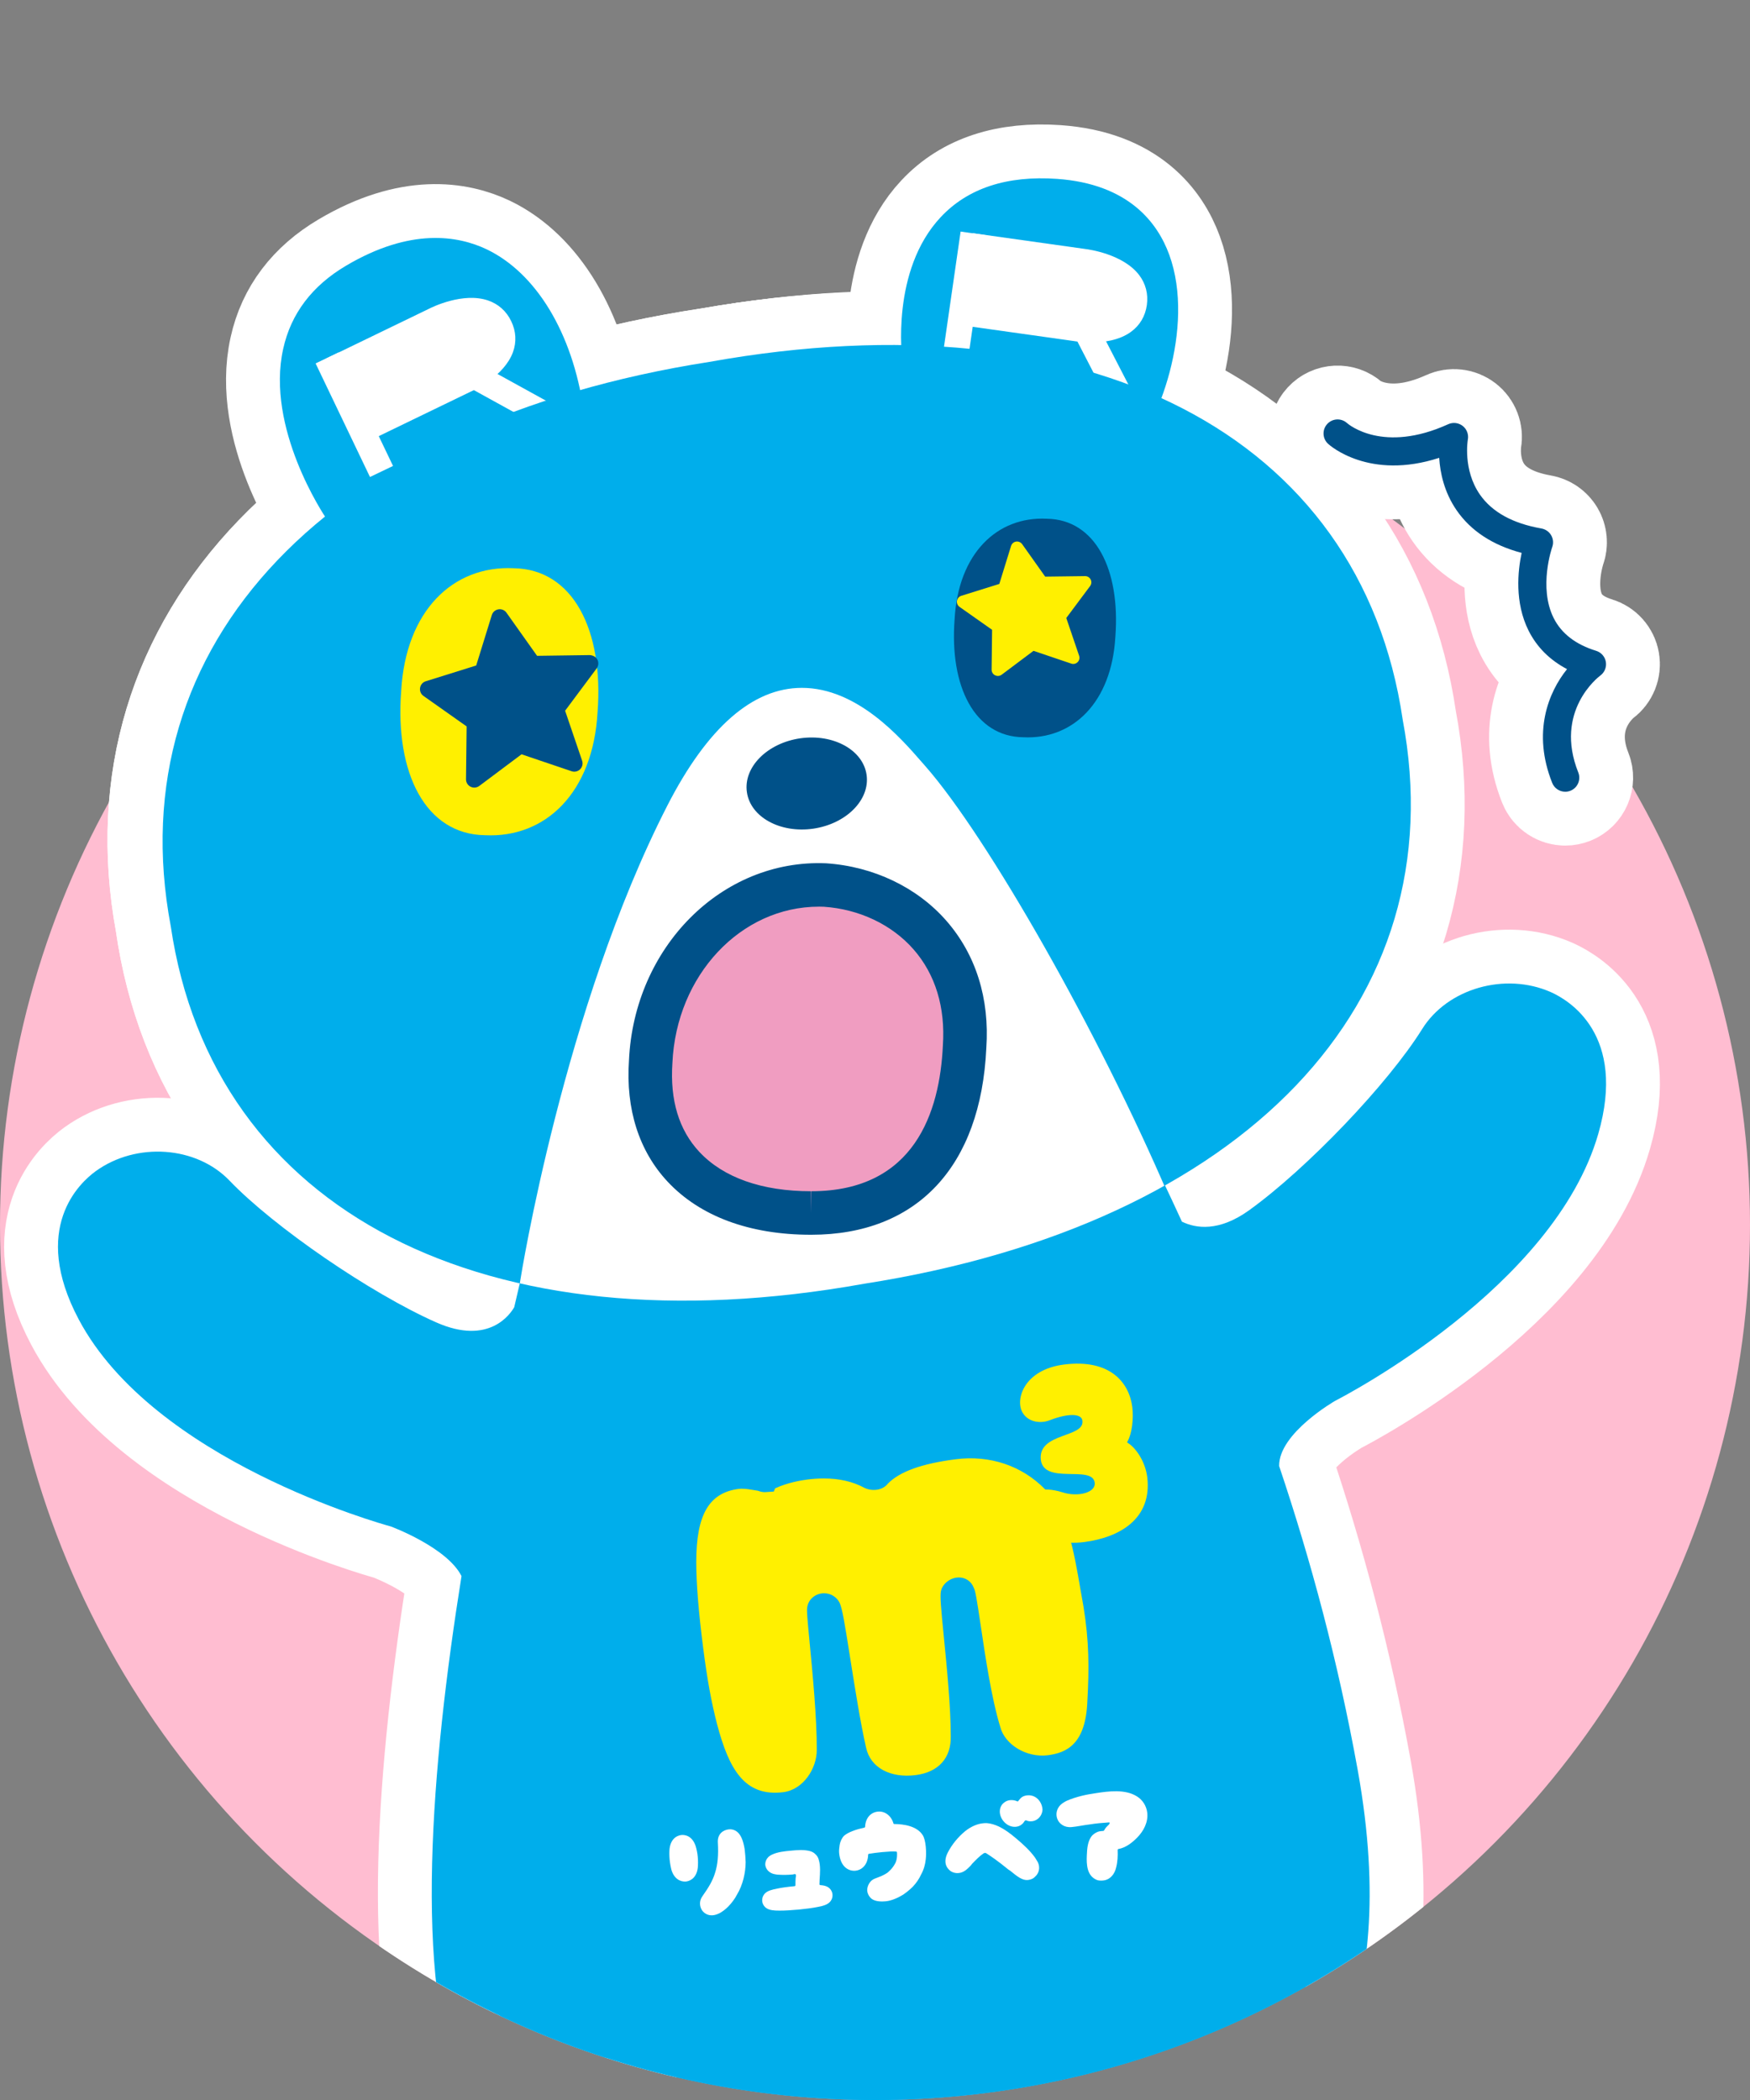 <?xml version="1.0" encoding="UTF-8"?><svg id="_レイヤー_2" xmlns="http://www.w3.org/2000/svg" width="130" height="156" xmlns:xlink="http://www.w3.org/1999/xlink" viewBox="0 0 130 156"><rect x="0" y="0" width="130" height="156" fill="#808080" stroke="none"/><defs><style>.cls-1,.cls-2{fill:none;}.cls-3{fill:#fff000;}.cls-4{fill:#005189;}.cls-5{clip-path:url(#clippath-4);}.cls-6{clip-path:url(#clippath-2);}.cls-7{clip-path:url(#clippath-6);}.cls-8{clip-path:url(#clippath-5);}.cls-9{fill:#fff;}.cls-2{stroke:#fff;stroke-linecap:round;stroke-linejoin:round;stroke-width:8px;}.cls-10{fill:#ffbdd1;}.cls-11{fill:#00aeeb;}.cls-12{fill:#f09dc1;}.cls-13{clip-path:url(#clippath);}</style><clipPath id="clippath"><circle class="cls-10" cx="65" cy="91" r="65"/></clipPath><clipPath id="clippath-2"><path class="cls-1" d="M104.197,53.444c3.97,21.028-11.756,37.508-40.007,41.921-28.138,5.051-48.385-5.391-51.505-26.558-3.965-21.026,11.764-37.505,40.01-41.923,28.141-5.053,48.385,5.389,51.503,26.561Z"/></clipPath><clipPath id="clippath-4"><path class="cls-1" d="M130,91c0,35.899-29.101,65-65,65S0,126.899,0,91,4.239,0,61.124,0s68.876,55.101,68.876,91Z"/></clipPath><clipPath id="clippath-5"><path class="cls-1" d="M104.197,53.444c3.97,21.028-11.756,37.508-40.007,41.921-28.138,5.051-48.385-5.391-51.505-26.558-3.965-21.026,11.764-37.505,40.01-41.923,28.141-5.053,48.385,5.389,51.503,26.561Z"/></clipPath><clipPath id="clippath-6"><path class="cls-1" d="M104.197,53.444c3.97,21.028-11.756,37.508-40.007,41.921-28.138,5.051-48.385-5.391-51.505-26.558-3.965-21.026,11.764-37.505,40.01-41.923,28.141-5.053,48.385,5.389,51.503,26.561Z"/></clipPath></defs><g id="design"><circle class="cls-10" cx="65" cy="91" r="65"/><g class="cls-13"><path class="cls-11" d="M86.857,18.92c-.861-2.359-3.004-5.253-8.329-5.632-3.724-.261-6.634.694-8.644,2.84-3.714,3.957-2.881,10.473-2.841,10.752l1.048-.146,14.981,6.403.735.755c2.157-2.09,5.03-9.548,3.05-14.973Z"/><path class="cls-11" d="M36.153,18.521c-2.118-1.009-5.65-1.624-10.45,1.219-2.515,1.486-4.088,3.56-4.664,6.165-1.317,5.894,3.025,12.353,3.207,12.627l1.063-.722,16.779-7.187,1.265-.182c-.827-5.699-3.517-10.155-7.2-11.92Z"/><path class="cls-9" d="M24.676,27.472l7.602-3.678s3.701-1.885,4.841.476c1.129,2.331-2.541,3.957-2.541,3.957l-7.853,3.798"/><path class="cls-9" d="M27.14,32.882l-.827-1.711,7.85-3.798c.479-.215,1.839-.989,2.159-1.865.1-.279.084-.533-.056-.825-.143-.292-.336-.466-.625-.564-.937-.32-2.469.284-2.933.52l-7.617,3.688-.827-1.708,7.602-3.681c.238-.123,2.528-1.247,4.382-.62.768.261,1.368.791,1.726,1.539.364.748.407,1.547.131,2.305-.656,1.788-2.889,2.82-3.143,2.933l-7.822,3.786Z"/><rect class="cls-9" x="36.761" y="26.217" width="1.898" height="6.124" transform="translate(-6.134 48.175) rotate(-61.141)"/><rect class="cls-9" x="25.371" y="26.128" width="1.899" height="9.354" transform="translate(-10.721 14.385) rotate(-25.582)"/><path class="cls-9" d="M72.129,18.259l8.365,1.176s4.126.497,3.76,3.092c-.364,2.566-4.321,1.872-4.321,1.872l-8.637-1.217"/><path class="cls-9" d="M81.066,25.436c-.669,0-1.181-.082-1.299-.102l-8.603-1.211.266-1.88,8.634,1.217c.517.084,2.082.2,2.838-.348.238-.177.366-.397.412-.717.044-.318-.018-.569-.205-.812-.597-.779-2.213-1.137-2.73-1.204l-8.383-1.178.264-1.88,8.365,1.176c.266.033,2.797.377,3.99,1.926.494.645.694,1.419.579,2.239-.115.825-.525,1.514-1.178,1.988-.884.643-2.057.789-2.951.789Z"/><rect class="cls-9" x="81.005" y="23.955" width="1.899" height="6.125" transform="translate(-3.262 40.604) rotate(-27.305)"/><rect class="cls-9" x="66.956" y="21.016" width="9.353" height="1.899" transform="translate(39.655 89.724) rotate(-81.784)"/><path class="cls-11" d="M115.213,73.704c-3.396-1.506-7.694-.282-9.572,2.748-2.525,4.049-8.529,10.34-12.852,13.455-2.239,1.611-3.95,1.35-4.989.845-1.862-4.067-3.78-7.927-5.699-11.582l-42.044,10.235c-.113.464-.863,3.353-1.857,7.699-.269.476-1.847,2.881-5.799,1.129-4.872-2.157-12.041-7.079-15.347-10.524-2.461-2.579-6.918-2.889-9.933-.715-1.211.873-4.869,4.244-1.27,11.024,5.566,10.481,22.47,15.181,23.185,15.378.015.005,4.165,1.542,5.248,3.686-2.259,14.126-3.56,30.008-.013,38.199.228.612,2.997,7.656,9.482,9.684.182.131,1.547,1.204,3.581,6.631l.136.364c2.479,6.624,3.724,9.953,10.681,9.71,1.603-.051,2.966-.699,4.052-1.916,3.425-3.839,2.787-12.31,2.759-12.668-.013-.182-.118-3.358,4.743-5.094.131-.046,3.873-1.637,6.744,1.101,2.492,2.38,7.505,7.351,7.505,7.351.423.397,9.735,9.011,15.985,2.39.09-.064.195-.182.351-.289,1.268-.868,3.038-5.842-4.441-14.973.914-.699,8.432-7.131,5.007-26.097-1.457-8.053-3.478-15.562-5.835-22.57-.036-2.436,4.154-4.841,4.175-4.851.661-.341,16.239-8.416,19.53-19.814,2.126-7.371-2.151-9.925-3.511-10.535Z"/><path class="cls-11" d="M104.197,53.444c3.97,21.028-11.756,37.508-40.007,41.921-28.138,5.051-48.385-5.391-51.505-26.558-3.965-21.026,11.764-37.505,40.01-41.923,28.141-5.053,48.385,5.389,51.503,26.561Z"/><g class="cls-6"><path class="cls-9" d="M86.767,88.72c-5.12-11.948-13.383-26.52-18.039-31.819l-.254-.289c-1.557-1.79-4.792-5.514-8.906-5.514-3.657,0-7.02,2.94-9.992,8.742-7.712,15.058-10.896,35.077-10.926,35.279l-.126.799,17.939,3.571,24.04-5.315,6.526-4.838-.264-.615Z"/></g><path class="cls-4" d="M64.374,57.552c.271,1.854-1.501,3.647-3.957,4.006-2.459.356-4.669-.858-4.933-2.71-.271-1.852,1.504-3.645,3.957-4.001,2.456-.353,4.664.856,4.933,2.705Z"/><path class="cls-11" d="M38.072,149.643c-4.672.161-8.332,4.093-8.168,8.76.156,4.669,4.085,8.334,8.757,8.171,4.669-.161,8.329-4.09,8.173-8.76-.164-4.667-4.093-8.334-8.762-8.171Z"/><path class="cls-4" d="M82.856,47.289c-.274,4.907-3.171,7.661-6.841,7.479-3.627-.049-5.479-3.78-5.102-8.755.269-4.913,3.166-7.658,6.841-7.479,3.624.051,5.476,3.78,5.102,8.755Z"/><path class="cls-3" d="M44.39,52.906c-.335,5.993-3.875,9.359-8.357,9.139-4.429-.061-6.693-4.615-6.232-10.693.33-6.001,3.868-9.359,8.358-9.141,4.426.067,6.69,4.621,6.232,10.696Z"/><path class="cls-4" d="M44.378,49c-.108-.207-.32-.315-.558-.336l-3.924.054-2.272-3.202c-.133-.189-.366-.292-.597-.251-.233.036-.423.202-.492.425l-1.16,3.747-3.747,1.171c-.223.069-.387.261-.423.492-.038.231.061.464.251.597l3.207,2.264-.046,3.924c-.003.236.128.451.338.556.087.044.184.067.279.067.131,0,.259-.041.369-.123l3.14-2.351,3.719,1.258c.22.077.466.02.633-.146.167-.167.223-.412.149-.633l-1.265-3.716,2.346-3.148c.138-.189.159-.438.054-.648Z"/><path class="cls-3" d="M81.02,43.048c-.079-.156-.238-.251-.412-.251h-.008l-2.958.038-1.711-2.413c-.105-.143-.282-.218-.453-.189-.174.026-.318.151-.371.323l-.873,2.822-2.823.881c-.169.054-.292.197-.323.371-.028.177.049.351.192.453l2.418,1.703-.036,2.961c0,.177.097.338.256.417.067.033.136.051.21.051.097,0,.197-.031.279-.092l2.367-1.775,2.802.948c.166.061.353.015.476-.11.128-.123.166-.31.11-.476l-.953-2.802,1.77-2.372c.105-.141.123-.33.041-.489Z"/><path class="cls-9" d="M51.68,137.147c.064.215.128.497.154.794.028.292.023.581,0,.822-.115.868-.712.989-.876,1.007-.177.015-.789.008-1.068-.822-.064-.233-.115-.517-.146-.809-.026-.295-.026-.581-.005-.807.113-.884.715-1.002.894-1.017.161-.015.771-.013,1.048.832ZM55.314,137.339c.038.325.069.653.077.991-.003.428-.059.832-.159,1.229-.108.418-.266.832-.484,1.183-.166.33-.397.622-.638.876-.251.259-.479.4-.625.489-.205.102-.364.154-.517.169l-.026.002c-.315.028-.604-.113-.784-.359-.172-.256-.261-.679.038-1.081.43-.61.743-1.107.927-1.726.192-.594.256-1.304.202-2.241-.038-.656.425-.938.817-.976h.01c.256-.026.717.049.981.745.069.179.136.43.179.697Z"/><path class="cls-9" d="M61.841,140.733c.013.133.013.594-.605.804-.115.046-.284.087-.494.123-.382.079-.891.143-1.419.195-.548.049-1.06.082-1.439.077-.205.002-.377-.008-.517-.031-.645-.09-.733-.538-.745-.674-.013-.136-.013-.602.604-.804.136-.046.302-.087.505-.126.346-.074.815-.136,1.291-.179.044-.005.074-.041.069-.082.002-.161-.003-.33.013-.51.01-.079.061-.243-.01-.297-.061-.031-.138.013-.197.018-.374.036-.727.036-1.004.02-.161-.002-.305-.031-.41-.054-.53-.146-.622-.553-.633-.674-.01-.118.003-.541.497-.766.418-.2.932-.251,1.383-.292.461-.044.971-.092,1.429.026.169.044.312.123.428.249.105.09.197.236.238.41.138.461.092.976.061,1.462-.008.103-.005.22-.013.33-.013.044.023.067.067.079.061.01.105.008.159.018.643.082.73.54.743.676Z"/><path class="cls-9" d="M66.518,138.392c.143-.312.126-.676.115-.776.005-.033-.023-.074-.066-.069-.192-.026-.551-.005-1.03.038-.392.036-.763.09-.976.126-.036.003-.077.031-.069.067-.028.807-.53,1.153-.94,1.189-.494.049-1.117-.264-1.217-1.317-.018-.192.015-.407.038-.587.038-.243.151-.507.33-.694.166-.141.397-.259.607-.338.289-.12.589-.192.886-.261.041-.005.074-.041.069-.067.028-.63.399-1.073.953-1.127.528-.049.986.315,1.15.868,0,.026.031.056.064.054.725.008,1.683.154,2.111.825.248.387.284,1.299.228,1.793-.041.397-.149.779-.348,1.137-.149.33-.364.638-.612.899-.21.213-.458.415-.72.594-.633.392-1.122.482-1.304.494-.271.028-.768.031-1.048-.195-.179-.154-.295-.364-.318-.599-.013-.33.189-.756.571-.894.333-.126.656-.241.945-.446.079-.074.364-.289.579-.715Z"/><path class="cls-9" d="M77.078,138.3c.243.476.067.891-.187,1.112-.133.146-.325.225-.538.246-.418.038-.779-.259-1.322-.699l-.118-.074c-.717-.592-1.358-1.04-1.675-1.229-.033-.015-.113-.008-.154.01-.32.213-.589.499-.863.779l-.108.138c-.236.243-.502.52-.894.558-.195.02-.397-.018-.569-.123-.177-.12-.689-.535-.238-1.411.307-.589.753-1.14,1.288-1.58.423-.336.894-.543,1.329-.584.102-.01.195-.018.282-.01.277.018.579.108.894.253.415.2.82.492,1.296.896.479.405,1.007.878,1.393,1.419.069.105.128.202.182.3ZM77.247,133.827c.123.184.187.4.197.61-.023.3-.164.551-.389.707-.131.092-.261.136-.4.149-.154.015-.302-.003-.43-.069-.051-.003-.074.008-.105.044-.051.09-.128.192-.218.259-.126.105-.269.159-.438.177-.341.033-.691-.128-.937-.438-.361-.456-.341-1.06.069-1.365.128-.102.279-.159.441-.177.179-.015.353.01.525.087.028.023.074.01.082-.023.082-.113.169-.213.282-.297.113-.072.266-.113.392-.123.369-.036.717.133.93.461Z"/><path class="cls-9" d="M81.483,139.654c-.74-.297-.779-1.14-.748-1.821.02-.494.056-1.109.415-1.498.143-.141.379-.282.576-.3.074-.015.136-.013.213-.02.033-.005.059-.015.074-.033.102-.205.253-.336.323-.402.049-.041.179-.213.033-.2-.489.031-.958.074-1.432.151-.448.051-.879.154-1.332.195-.589.054-.876-.292-.968-.425-.151-.23-.195-.522-.118-.784.09-.325.341-.569.761-.761.661-.282,1.404-.448,2.118-.548.96-.151,2.19-.31,3.056.236.423.256.709.712.768,1.199.087.715-.266,1.375-.75,1.87-.369.374-.85.75-1.393.843-.023.002-.056.041-.054.066.018.441,0,.891-.115,1.317-.108.487-.453.909-.966.955-.154.015-.315.015-.461-.038Z"/><path class="cls-3" d="M81.634,126.382c-.11,2.963-1.245,4.541-3.701,4.856-1.888.246-4.001-.914-4.454-2.71-1.073-3.486-1.655-9.728-1.949-10.281-.136-.361-.653-.21-.791.103-.128.735.753,6.854.745,10.604.051,2.144-1.291,3.496-3.353,3.762-2.195.282-4.188-.64-4.631-2.689-.82-3.604-1.588-9.907-1.898-10.581-.179-.356-.75-.284-.789.1-.069.515.743,6.813.72,10.44.01,1.811-1.301,3.747-3.23,3.998-3.819.492-5.087-2.758-5.86-5.65-.443-1.711-.75-3.399-1.06-5.801-.31-2.402-.517-4.695-.52-6.465-.003-2.441.359-5.858,3.911-6.316.617-.079,1.26.09,1.76.151.143.066.328.126.364.038,1.124-.607,2.436-.82,2.966-.886,1.575-.205,3.289-.09,4.726.697.284.128.592.09.702-.092,1.178-1.25,3.335-1.821,5.571-2.111,2.94-.379,5.571.63,7.366,2.464,2.098,2.087,2.492,5.83,3.107,9.203.435,2.682.433,4.746.3,7.167Z"/><path class="cls-11" d="M57.556,134.893c-4.247,0-5.435-4.441-5.942-6.337-.453-1.747-.766-3.46-1.083-5.914-.346-2.695-.523-4.905-.528-6.572,0-1.626-.008-6.57,4.662-7.172.571-.072,1.135.018,1.601.095.131.02.256.044.374.056l.09.013c1.14-.558,2.369-.779,3.027-.861,1.911-.249,3.67-.008,5.074.704,1.176-1.135,3.066-1.839,5.922-2.208,3.132-.41,6.024.604,8.091,2.715,2.023,2.013,2.579,5.251,3.115,8.383l.223,1.265c.448,2.756.451,4.861.312,7.366-.128,3.437-1.583,5.294-4.449,5.663-2.405.32-4.861-1.24-5.397-3.35-.118-.384-.231-.797-.336-1.232.021.507.033.994.033,1.447.059,2.502-1.514,4.277-4.103,4.61-2.782.361-5.076-1.037-5.581-3.358-.095-.42-.19-.878-.284-1.357.013.4.018.781.015,1.14.013,2.075-1.504,4.523-3.978,4.843-.3.038-.587.059-.858.059ZM55.115,110.589c-.077,0-.154.005-.23.013-2.221.287-3.168,1.921-3.163,5.466.002,1.596.177,3.732.515,6.355.305,2.38.607,4.029,1.04,5.696.878,3.286,2.023,5.379,4.918,5.013,1.493-.192,2.49-1.78,2.479-3.14.015-2.29-.31-5.699-.528-7.955-.179-1.88-.218-2.346-.184-2.602.061-.604.602-1.078,1.255-1.078.494,0,.935.271,1.153.704.195.42.361,1.406.789,4.121.338,2.133.755,4.79,1.181,6.654.32,1.473,1.793,2.267,3.683,2.029,1.693-.218,2.643-1.27,2.605-2.889.002-2.146-.292-5.133-.507-7.312-.228-2.292-.295-3.068-.225-3.46l.059-.197c.215-.487.738-.825,1.27-.825.507,0,.935.295,1.112.768.118.207.207.73.52,2.828.338,2.282.802,5.409,1.447,7.502.336,1.327,1.957,2.303,3.522,2.111,1.393-.179,2.833-.799,2.951-4.039.136-2.405.133-4.408-.287-6.995-.074-.407-.149-.835-.223-1.265-.492-2.869-.999-5.832-2.641-7.466-1.701-1.734-4.08-2.556-6.652-2.221-2.502.323-4.144.914-5.017,1.808-.356.466-1.096.607-1.721.323-.881-.479-1.885-.707-3.038-.707-.412,0-.822.028-1.222.079-.433.056-1.468.223-2.397.656l-.097.238-.669.044c-.156,0-.323-.033-.505-.103-.102-.015-.213-.033-.325-.054-.269-.044-.566-.097-.866-.097Z"/><path class="cls-3" d="M76.202,111.577c.302-.815,1.155-1.194,2.718-.722,1.106.371,2.497.049,2.4-.715-.172-1.34-3.757.184-4.001-1.693-.231-2.057,3.324-1.614,3.084-2.943-.102-.517-1.091-.512-2.405-.008-.62.256-1.58.202-2.031-.551-.586-.984.115-3.196,3.053-3.576,3.445-.443,4.856,1.334,5.092,3.143.11.871-.023,2-.359,2.574-.031.038-.023.09.051.118.479.289,1.258,1.25,1.422,2.538.364,3.097-2.069,4.472-4.68,4.81-3.043.392-4.877-1.493-4.344-2.976Z"/><path class="cls-12" d="M61.3,65.746c5.732.379,10.852,4.749,10.355,12-.335,7.287-3.901,12.358-11.382,12.363-7.441.01-12.432-3.973-11.938-11.229.33-7.295,5.95-13.416,12.965-13.134Z"/><path class="cls-4" d="M60.245,91.725c-4.559,0-8.242-1.365-10.655-3.949-2.123-2.272-3.115-5.386-2.866-9.006.379-8.391,6.88-14.968,14.64-14.64,3.524.233,6.767,1.788,8.939,4.272,2.192,2.51,3.217,5.778,2.966,9.454-.405,8.795-5.143,13.864-12.996,13.869h-.028ZM60.834,67.352c-5.809,0-10.588,5.097-10.883,11.603-.189,2.776.484,4.989,2,6.613,1.788,1.913,4.654,2.925,8.294,2.925v1.616l.026-1.616c7.663-.005,9.543-5.888,9.771-10.822.195-2.835-.558-5.292-2.175-7.141-1.609-1.842-4.042-2.997-6.675-3.171-.092-.005-.225-.008-.359-.008Z"/><path class="cls-4" d="M116.276,58.815c-.415,0-.808-.249-.97-.657-1.493-3.744-.289-6.723,1.103-8.451-1.29-.68-2.249-1.641-2.864-2.873-1.037-2.083-.796-4.41-.509-5.762-2.146-.569-3.765-1.627-4.824-3.156-.936-1.353-1.233-2.81-1.3-3.905-5.199,1.686-8.122-.919-8.254-1.041-.425-.39-.452-1.051-.063-1.474.389-.423,1.043-.452,1.468-.069.124.109,2.695,2.28,7.519.086.356-.161.77-.111,1.078.13.306.241.452.632.379,1.015-.004.019-.387,2.243.903,4.091.905,1.296,2.441,2.14,4.563,2.51.304.054.569.237.724.505.155.266.184.588.078.879-.01.027-1.039,2.978.109,5.272.576,1.147,1.637,1.966,3.153,2.431.379.117.658.436.723.825.065.391-.096.783-.415,1.016-.138.102-3.449,2.642-1.633,7.199.212.534-.048,1.143-.582,1.355-.128.05-.258.075-.387.075Z"/></g><g class="cls-5"><path class="cls-2" d="M86.857,18.92c-.861-2.359-3.004-5.253-8.329-5.632-3.724-.261-6.634.694-8.644,2.84-3.714,3.957-2.881,10.473-2.841,10.752l1.048-.146,14.981,6.403.735.755c2.157-2.09,5.03-9.548,3.05-14.973Z"/><path class="cls-2" d="M36.153,18.521c-2.118-1.009-5.65-1.624-10.45,1.219-2.515,1.486-4.088,3.56-4.664,6.165-1.317,5.894,3.025,12.353,3.207,12.627l1.063-.722,16.779-7.187,1.265-.182c-.827-5.699-3.517-10.155-7.2-11.92Z"/><path class="cls-2" d="M24.676,27.472l7.602-3.678s3.701-1.885,4.841.476c1.129,2.331-2.541,3.957-2.541,3.957l-7.853,3.798"/><path class="cls-2" d="M27.14,32.882l-.827-1.711,7.85-3.798c.479-.215,1.839-.989,2.159-1.865.1-.279.084-.533-.056-.825-.143-.292-.336-.466-.625-.564-.937-.32-2.469.284-2.933.52l-7.617,3.688-.827-1.708,7.602-3.681c.238-.123,2.528-1.247,4.382-.62.768.261,1.368.791,1.726,1.539.364.748.407,1.547.131,2.305-.656,1.788-2.889,2.82-3.143,2.933l-7.822,3.786Z"/><rect class="cls-2" x="36.761" y="26.217" width="1.898" height="6.124" transform="translate(-6.134 48.175) rotate(-61.141)"/><rect class="cls-2" x="25.371" y="26.128" width="1.899" height="9.354" transform="translate(-10.721 14.385) rotate(-25.582)"/><path class="cls-2" d="M72.129,18.259l8.365,1.176s4.126.497,3.76,3.092c-.364,2.566-4.321,1.872-4.321,1.872l-8.637-1.217"/><path class="cls-2" d="M81.066,25.436c-.669,0-1.181-.082-1.299-.102l-8.603-1.211.266-1.88,8.634,1.217c.517.084,2.082.2,2.838-.348.238-.177.366-.397.412-.717.044-.318-.018-.569-.205-.812-.597-.779-2.213-1.137-2.73-1.204l-8.383-1.178.264-1.88,8.365,1.176c.266.033,2.797.377,3.99,1.926.494.645.694,1.419.579,2.239-.115.825-.525,1.514-1.178,1.988-.884.643-2.057.789-2.951.789Z"/><rect class="cls-2" x="81.005" y="23.955" width="1.899" height="6.125" transform="translate(-3.262 40.604) rotate(-27.305)"/><rect class="cls-2" x="66.956" y="21.016" width="9.353" height="1.899" transform="translate(39.655 89.724) rotate(-81.784)"/><path class="cls-2" d="M104.04,53.644c3.86,21.018-11.928,37.405-40.161,41.677-28.133,4.913-48.309-5.612-51.318-26.773-3.862-21.018,11.925-37.405,40.159-41.683,28.133-4.907,48.303,5.622,51.321,26.778Z"/><path class="cls-2" d="M104.04,53.644c3.86,21.018-11.928,37.405-40.161,41.675-28.131,4.915-48.306-5.612-51.318-26.771-3.86-21.018,11.928-37.405,40.159-41.683,28.133-4.907,48.303,5.622,51.321,26.778Z"/><path class="cls-2" d="M115.213,73.704c-3.396-1.506-7.694-.282-9.572,2.748-2.525,4.049-8.529,10.34-12.852,13.455-2.239,1.611-3.95,1.35-4.989.845-1.862-4.067-3.78-7.927-5.699-11.582l-42.044,10.235c-.113.464-.863,3.353-1.857,7.699-.269.476-1.847,2.881-5.799,1.129-4.872-2.157-12.041-7.079-15.347-10.524-2.461-2.579-6.918-2.889-9.933-.715-1.211.873-4.869,4.244-1.27,11.024,5.566,10.481,22.47,15.181,23.185,15.378.015.005,4.165,1.542,5.248,3.686-2.259,14.126-3.56,30.008-.013,38.199.228.612,2.997,7.656,9.482,9.684.182.131,1.547,1.204,3.581,6.631l.136.364c2.479,6.624,3.724,9.953,10.681,9.71,1.603-.051,2.966-.699,4.052-1.916,3.425-3.839,2.787-12.31,2.759-12.668-.013-.182-.118-3.358,4.743-5.094.131-.046,3.873-1.637,6.744,1.101,2.492,2.38,7.505,7.351,7.505,7.351.423.397,9.735,9.011,15.985,2.39.09-.064.195-.182.351-.289,1.268-.868,3.038-5.842-4.441-14.973.914-.699,8.432-7.131,5.007-26.097-1.457-8.053-3.478-15.562-5.835-22.57-.036-2.436,4.154-4.841,4.175-4.851.661-.341,16.239-8.416,19.53-19.814,2.126-7.371-2.151-9.925-3.511-10.535Z"/><path class="cls-2" d="M104.197,53.444c3.97,21.028-11.756,37.508-40.007,41.921-28.138,5.051-48.385-5.391-51.505-26.558-3.965-21.026,11.764-37.505,40.01-41.923,28.141-5.053,48.385,5.389,51.503,26.561Z"/><g class="cls-8"><path class="cls-2" d="M86.767,88.72c-5.12-11.948-13.383-26.52-18.039-31.819l-.254-.289c-1.557-1.79-4.792-5.514-8.906-5.514-3.657,0-7.02,2.94-9.992,8.742-7.712,15.058-10.896,35.077-10.926,35.279l-.126.799,17.939,3.571,24.04-5.315,6.526-4.838-.264-.615Z"/></g><path class="cls-2" d="M64.374,57.552c.271,1.854-1.501,3.647-3.957,4.006-2.459.356-4.669-.858-4.933-2.71-.271-1.852,1.504-3.645,3.957-4.001,2.456-.353,4.664.856,4.933,2.705Z"/><path class="cls-2" d="M38.072,149.643c-4.672.161-8.332,4.093-8.168,8.76.156,4.669,4.085,8.334,8.757,8.171,4.669-.161,8.329-4.09,8.173-8.76-.164-4.667-4.093-8.334-8.762-8.171Z"/><path class="cls-2" d="M82.856,47.289c-.274,4.907-3.171,7.661-6.841,7.479-3.627-.049-5.479-3.78-5.102-8.755.269-4.913,3.166-7.658,6.841-7.479,3.624.051,5.476,3.78,5.102,8.755Z"/><path class="cls-2" d="M44.39,52.906c-.335,5.993-3.875,9.359-8.357,9.139-4.429-.061-6.693-4.615-6.232-10.693.33-6.001,3.868-9.359,8.358-9.141,4.426.067,6.69,4.621,6.232,10.696Z"/><path class="cls-2" d="M44.378,49c-.108-.207-.32-.315-.558-.336l-3.924.054-2.272-3.202c-.133-.189-.366-.292-.597-.251-.233.036-.423.202-.492.425l-1.16,3.747-3.747,1.171c-.223.069-.387.261-.423.492-.038.231.061.464.251.597l3.207,2.264-.046,3.924c-.003.236.128.451.338.556.087.044.184.067.279.067.131,0,.259-.041.369-.123l3.14-2.351,3.719,1.258c.22.077.466.02.633-.146.167-.167.223-.412.149-.633l-1.265-3.716,2.346-3.148c.138-.189.159-.438.054-.648Z"/><path class="cls-2" d="M81.02,43.048c-.079-.156-.238-.251-.412-.251h-.008l-2.958.038-1.711-2.413c-.105-.143-.282-.218-.453-.189-.174.026-.318.151-.371.323l-.873,2.822-2.823.881c-.169.054-.292.197-.323.371-.028.177.049.351.192.453l2.418,1.703-.036,2.961c0,.177.097.338.256.417.067.033.136.051.21.051.097,0,.197-.031.279-.092l2.367-1.775,2.802.948c.166.061.353.015.476-.11.128-.123.166-.31.11-.476l-.953-2.802,1.77-2.372c.105-.141.123-.33.041-.489Z"/><path class="cls-2" d="M51.68,137.147c.064.215.128.497.154.794.028.292.023.581,0,.822-.115.868-.712.989-.876,1.007-.177.015-.789.008-1.068-.822-.064-.233-.115-.517-.146-.809-.026-.295-.026-.581-.005-.807.113-.884.715-1.002.894-1.017.161-.015.771-.013,1.048.832ZM55.314,137.339c.038.325.069.653.077.991-.003.428-.059.832-.159,1.229-.108.418-.266.832-.484,1.183-.166.33-.397.622-.638.876-.251.259-.479.4-.625.489-.205.102-.364.154-.517.169l-.026.002c-.315.028-.604-.113-.784-.359-.172-.256-.261-.679.038-1.081.43-.61.743-1.107.927-1.726.192-.594.256-1.304.202-2.241-.038-.656.425-.938.817-.976h.01c.256-.026.717.049.981.745.069.179.136.43.179.697Z"/><path class="cls-2" d="M61.841,140.733c.013.133.013.594-.605.804-.115.046-.284.087-.494.123-.382.079-.891.143-1.419.195-.548.049-1.06.082-1.439.077-.205.002-.377-.008-.517-.031-.645-.09-.733-.538-.745-.674-.013-.136-.013-.602.604-.804.136-.046.302-.087.505-.126.346-.074.815-.136,1.291-.179.044-.005.074-.041.069-.082.002-.161-.003-.33.013-.51.01-.079.061-.243-.01-.297-.061-.031-.138.013-.197.018-.374.036-.727.036-1.004.02-.161-.002-.305-.031-.41-.054-.53-.146-.622-.553-.633-.674-.01-.118.003-.541.497-.766.418-.2.932-.251,1.383-.292.461-.044.971-.092,1.429.026.169.044.312.123.428.249.105.09.197.236.238.41.138.461.092.976.061,1.462-.008.103-.005.22-.013.33-.013.044.023.067.067.079.061.01.105.008.159.018.643.082.73.54.743.676Z"/><path class="cls-2" d="M66.518,138.392c.143-.312.126-.676.115-.776.005-.033-.023-.074-.066-.069-.192-.026-.551-.005-1.03.038-.392.036-.763.09-.976.126-.036.003-.077.031-.069.067-.028.807-.53,1.153-.94,1.189-.494.049-1.117-.264-1.217-1.317-.018-.192.015-.407.038-.587.038-.243.151-.507.33-.694.166-.141.397-.259.607-.338.289-.12.589-.192.886-.261.041-.005.074-.041.069-.067.028-.63.399-1.073.953-1.127.528-.049.986.315,1.15.868,0,.026.031.056.064.054.725.008,1.683.154,2.111.825.248.387.284,1.299.228,1.793-.041.397-.149.779-.348,1.137-.149.33-.364.638-.612.899-.21.213-.458.415-.72.594-.633.392-1.122.482-1.304.494-.271.028-.768.031-1.048-.195-.179-.154-.295-.364-.318-.599-.013-.33.189-.756.571-.894.333-.126.656-.241.945-.446.079-.074.364-.289.579-.715Z"/><path class="cls-2" d="M77.078,138.3c.243.476.067.891-.187,1.112-.133.146-.325.225-.538.246-.418.038-.779-.259-1.322-.699l-.118-.074c-.717-.592-1.358-1.04-1.675-1.229-.033-.015-.113-.008-.154.01-.32.213-.589.499-.863.779l-.108.138c-.236.243-.502.52-.894.558-.195.02-.397-.018-.569-.123-.177-.12-.689-.535-.238-1.411.307-.589.753-1.14,1.288-1.58.423-.336.894-.543,1.329-.584.102-.01.195-.018.282-.01.277.018.579.108.894.253.415.2.82.492,1.296.896.479.405,1.007.878,1.393,1.419.069.105.128.202.182.3ZM77.247,133.827c.123.184.187.4.197.61-.023.3-.164.551-.389.707-.131.092-.261.136-.4.149-.154.015-.302-.003-.43-.069-.051-.003-.074.008-.105.044-.051.09-.128.192-.218.259-.126.105-.269.159-.438.177-.341.033-.691-.128-.937-.438-.361-.456-.341-1.06.069-1.365.128-.102.279-.159.441-.177.179-.015.353.01.525.087.028.023.074.01.082-.023.082-.113.169-.213.282-.297.113-.072.266-.113.392-.123.369-.036.717.133.93.461Z"/><path class="cls-2" d="M81.483,139.654c-.74-.297-.779-1.14-.748-1.821.02-.494.056-1.109.415-1.498.143-.141.379-.282.576-.3.074-.015.136-.013.213-.02.033-.005.059-.015.074-.033.102-.205.253-.336.323-.402.049-.041.179-.213.033-.2-.489.031-.958.074-1.432.151-.448.051-.879.154-1.332.195-.589.054-.876-.292-.968-.425-.151-.23-.195-.522-.118-.784.09-.325.341-.569.761-.761.661-.282,1.404-.448,2.118-.548.96-.151,2.19-.31,3.056.236.423.256.709.712.768,1.199.087.715-.266,1.375-.75,1.87-.369.374-.85.75-1.393.843-.023.002-.056.041-.054.066.018.441,0,.891-.115,1.317-.108.487-.453.909-.966.955-.154.015-.315.015-.461-.038Z"/><path class="cls-2" d="M81.634,126.382c-.11,2.963-1.245,4.541-3.701,4.856-1.888.246-4.001-.914-4.454-2.71-1.073-3.486-1.655-9.728-1.949-10.281-.136-.361-.653-.21-.791.103-.128.735.753,6.854.745,10.604.051,2.144-1.291,3.496-3.353,3.762-2.195.282-4.188-.64-4.631-2.689-.82-3.604-1.588-9.907-1.898-10.581-.179-.356-.75-.284-.789.1-.069.515.743,6.813.72,10.44.01,1.811-1.301,3.747-3.23,3.998-3.819.492-5.087-2.758-5.86-5.65-.443-1.711-.75-3.399-1.06-5.801-.31-2.402-.517-4.695-.52-6.465-.003-2.441.359-5.858,3.911-6.316.617-.079,1.26.09,1.76.151.143.066.328.126.364.038,1.124-.607,2.436-.82,2.966-.886,1.575-.205,3.289-.09,4.726.697.284.128.592.09.702-.092,1.178-1.25,3.335-1.821,5.571-2.111,2.94-.379,5.571.63,7.366,2.464,2.098,2.087,2.492,5.83,3.107,9.203.435,2.682.433,4.746.3,7.167Z"/><path class="cls-2" d="M57.556,134.893c-4.247,0-5.435-4.441-5.942-6.337-.453-1.747-.766-3.46-1.083-5.914-.346-2.695-.523-4.905-.528-6.572,0-1.626-.008-6.57,4.662-7.172.571-.072,1.135.018,1.601.095.131.02.256.044.374.056l.09.013c1.14-.558,2.369-.779,3.027-.861,1.911-.249,3.67-.008,5.074.704,1.176-1.135,3.066-1.839,5.922-2.208,3.132-.41,6.024.604,8.091,2.715,2.023,2.013,2.579,5.251,3.115,8.383l.223,1.265c.448,2.756.451,4.861.312,7.366-.128,3.437-1.583,5.294-4.449,5.663-2.405.32-4.861-1.24-5.397-3.35-.118-.384-.231-.797-.336-1.232.021.507.033.994.033,1.447.059,2.502-1.514,4.277-4.103,4.61-2.782.361-5.076-1.037-5.581-3.358-.095-.42-.19-.878-.284-1.357.013.4.018.781.015,1.14.013,2.075-1.504,4.523-3.978,4.843-.3.038-.587.059-.858.059ZM55.115,110.589c-.077,0-.154.005-.23.013-2.221.287-3.168,1.921-3.163,5.466.002,1.596.177,3.732.515,6.355.305,2.38.607,4.029,1.04,5.696.878,3.286,2.023,5.379,4.918,5.013,1.493-.192,2.49-1.78,2.479-3.14.015-2.29-.31-5.699-.528-7.955-.179-1.88-.218-2.346-.184-2.602.061-.604.602-1.078,1.255-1.078.494,0,.935.271,1.153.704.195.42.361,1.406.789,4.121.338,2.133.755,4.79,1.181,6.654.32,1.473,1.793,2.267,3.683,2.029,1.693-.218,2.643-1.27,2.605-2.889.002-2.146-.292-5.133-.507-7.312-.228-2.292-.295-3.068-.225-3.46l.059-.197c.215-.487.738-.825,1.27-.825.507,0,.935.295,1.112.768.118.207.207.73.52,2.828.338,2.282.802,5.409,1.447,7.502.336,1.327,1.957,2.303,3.522,2.111,1.393-.179,2.833-.799,2.951-4.039.136-2.405.133-4.408-.287-6.995-.074-.407-.149-.835-.223-1.265-.492-2.869-.999-5.832-2.641-7.466-1.701-1.734-4.08-2.556-6.652-2.221-2.502.323-4.144.914-5.017,1.808-.356.466-1.096.607-1.721.323-.881-.479-1.885-.707-3.038-.707-.412,0-.822.028-1.222.079-.433.056-1.468.223-2.397.656l-.097.238-.669.044c-.156,0-.323-.033-.505-.103-.102-.015-.213-.033-.325-.054-.269-.044-.566-.097-.866-.097Z"/><path class="cls-2" d="M76.202,111.577c.302-.815,1.155-1.194,2.718-.722,1.106.371,2.497.049,2.4-.715-.172-1.34-3.757.184-4.001-1.693-.231-2.057,3.324-1.614,3.084-2.943-.102-.517-1.091-.512-2.405-.008-.62.256-1.58.202-2.031-.551-.586-.984.115-3.196,3.053-3.576,3.445-.443,4.856,1.334,5.092,3.143.11.871-.023,2-.359,2.574-.031.038-.023.09.051.118.479.289,1.258,1.25,1.422,2.538.364,3.097-2.069,4.472-4.68,4.81-3.043.392-4.877-1.493-4.344-2.976Z"/><path class="cls-2" d="M61.3,65.746c5.732.379,10.852,4.749,10.355,12-.335,7.287-3.901,12.358-11.382,12.363-7.441.01-12.432-3.973-11.938-11.229.33-7.295,5.95-13.416,12.965-13.134Z"/><path class="cls-2" d="M60.245,91.725c-4.559,0-8.242-1.365-10.655-3.949-2.123-2.272-3.115-5.386-2.866-9.006.379-8.391,6.88-14.968,14.64-14.64,3.524.233,6.767,1.788,8.939,4.272,2.192,2.51,3.217,5.778,2.966,9.454-.405,8.795-5.143,13.864-12.996,13.869h-.028ZM60.834,67.352c-5.809,0-10.588,5.097-10.883,11.603-.189,2.776.484,4.989,2,6.613,1.788,1.913,4.654,2.925,8.294,2.925v1.616l.026-1.616c7.663-.005,9.543-5.888,9.771-10.822.195-2.835-.558-5.292-2.175-7.141-1.609-1.842-4.042-2.997-6.675-3.171-.092-.005-.225-.008-.359-.008Z"/><path class="cls-2" d="M116.276,58.815c-.415,0-.808-.249-.97-.657-1.493-3.744-.289-6.723,1.103-8.451-1.29-.68-2.249-1.641-2.864-2.873-1.037-2.083-.796-4.41-.509-5.762-2.146-.569-3.765-1.627-4.824-3.156-.936-1.353-1.233-2.81-1.3-3.905-5.199,1.686-8.122-.919-8.254-1.041-.425-.39-.452-1.051-.063-1.474.389-.423,1.043-.452,1.468-.069.124.109,2.695,2.28,7.519.086.356-.161.77-.111,1.078.13.306.241.452.632.379,1.015-.004.019-.387,2.243.903,4.091.905,1.296,2.441,2.14,4.563,2.51.304.054.569.237.724.505.155.266.184.588.078.879-.01.027-1.039,2.978.109,5.272.576,1.147,1.637,1.966,3.153,2.431.379.117.658.436.723.825.065.391-.096.783-.415,1.016-.138.102-3.449,2.642-1.633,7.199.212.534-.048,1.143-.582,1.355-.128.05-.258.075-.387.075Z"/><path class="cls-11" d="M86.857,18.92c-.861-2.359-3.004-5.253-8.329-5.632-3.724-.261-6.634.694-8.644,2.84-3.714,3.957-2.881,10.473-2.841,10.752l1.048-.146,14.981,6.403.735.755c2.157-2.09,5.03-9.548,3.05-14.973Z"/><path class="cls-11" d="M36.153,18.521c-2.118-1.009-5.65-1.624-10.45,1.219-2.515,1.486-4.088,3.56-4.664,6.165-1.317,5.894,3.025,12.353,3.207,12.627l1.063-.722,16.779-7.187,1.265-.182c-.827-5.699-3.517-10.155-7.2-11.92Z"/><path class="cls-9" d="M24.676,27.472l7.602-3.678s3.701-1.885,4.841.476c1.129,2.331-2.541,3.957-2.541,3.957l-7.853,3.798"/><path class="cls-9" d="M27.14,32.882l-.827-1.711,7.85-3.798c.479-.215,1.839-.989,2.159-1.865.1-.279.084-.533-.056-.825-.143-.292-.336-.466-.625-.564-.937-.32-2.469.284-2.933.52l-7.617,3.688-.827-1.708,7.602-3.681c.238-.123,2.528-1.247,4.382-.62.768.261,1.368.791,1.726,1.539.364.748.407,1.547.131,2.305-.656,1.788-2.889,2.82-3.143,2.933l-7.822,3.786Z"/><rect class="cls-9" x="36.761" y="26.217" width="1.898" height="6.124" transform="translate(-6.134 48.175) rotate(-61.141)"/><rect class="cls-9" x="25.371" y="26.128" width="1.899" height="9.354" transform="translate(-10.721 14.385) rotate(-25.582)"/><path class="cls-9" d="M72.129,18.259l8.365,1.176s4.126.497,3.76,3.092c-.364,2.566-4.321,1.872-4.321,1.872l-8.637-1.217"/><path class="cls-9" d="M81.066,25.436c-.669,0-1.181-.082-1.299-.102l-8.603-1.211.266-1.88,8.634,1.217c.517.084,2.082.2,2.838-.348.238-.177.366-.397.412-.717.044-.318-.018-.569-.205-.812-.597-.779-2.213-1.137-2.73-1.204l-8.383-1.178.264-1.88,8.365,1.176c.266.033,2.797.377,3.99,1.926.494.645.694,1.419.579,2.239-.115.825-.525,1.514-1.178,1.988-.884.643-2.057.789-2.951.789Z"/><rect class="cls-9" x="81.005" y="23.955" width="1.899" height="6.125" transform="translate(-3.262 40.604) rotate(-27.305)"/><rect class="cls-9" x="66.956" y="21.016" width="9.353" height="1.899" transform="translate(39.655 89.724) rotate(-81.784)"/><path class="cls-11" d="M115.213,73.704c-3.396-1.506-7.694-.282-9.572,2.748-2.525,4.049-8.529,10.34-12.852,13.455-2.239,1.611-3.95,1.35-4.989.845-1.862-4.067-3.78-7.927-5.699-11.582l-42.044,10.235c-.113.464-.863,3.353-1.857,7.699-.269.476-1.847,2.881-5.799,1.129-4.872-2.157-12.041-7.079-15.347-10.524-2.461-2.579-6.918-2.889-9.933-.715-1.211.873-4.869,4.244-1.27,11.024,5.566,10.481,22.47,15.181,23.185,15.378.015.005,4.165,1.542,5.248,3.686-2.259,14.126-3.56,30.008-.013,38.199.228.612,2.997,7.656,9.482,9.684.182.131,1.547,1.204,3.581,6.631l.136.364c2.479,6.624,3.724,9.953,10.681,9.71,1.603-.051,2.966-.699,4.052-1.916,3.425-3.839,2.787-12.31,2.759-12.668-.013-.182-.118-3.358,4.743-5.094.131-.046,3.873-1.637,6.744,1.101,2.492,2.38,7.505,7.351,7.505,7.351.423.397,9.735,9.011,15.985,2.39.09-.064.195-.182.351-.289,1.268-.868,3.038-5.842-4.441-14.973.914-.699,8.432-7.131,5.007-26.097-1.457-8.053-3.478-15.562-5.835-22.57-.036-2.436,4.154-4.841,4.175-4.851.661-.341,16.239-8.416,19.53-19.814,2.126-7.371-2.151-9.925-3.511-10.535Z"/><path class="cls-11" d="M104.197,53.444c3.97,21.028-11.756,37.508-40.007,41.921-28.138,5.051-48.385-5.391-51.505-26.558-3.965-21.026,11.764-37.505,40.01-41.923,28.141-5.053,48.385,5.389,51.503,26.561Z"/><g class="cls-7"><path class="cls-9" d="M86.767,88.72c-5.12-11.948-13.383-26.52-18.039-31.819l-.254-.289c-1.557-1.79-4.792-5.514-8.906-5.514-3.657,0-7.02,2.94-9.992,8.742-7.712,15.058-10.896,35.077-10.926,35.279l-.126.799,17.939,3.571,24.04-5.315,6.526-4.838-.264-.615Z"/></g><path class="cls-4" d="M64.374,57.552c.271,1.854-1.501,3.647-3.957,4.006-2.459.356-4.669-.858-4.933-2.71-.271-1.852,1.504-3.645,3.957-4.001,2.456-.353,4.664.856,4.933,2.705Z"/><path class="cls-11" d="M38.072,149.643c-4.672.161-8.332,4.093-8.168,8.76.156,4.669,4.085,8.334,8.757,8.171,4.669-.161,8.329-4.09,8.173-8.76-.164-4.667-4.093-8.334-8.762-8.171Z"/><path class="cls-4" d="M82.856,47.289c-.274,4.907-3.171,7.661-6.841,7.479-3.627-.049-5.479-3.78-5.102-8.755.269-4.913,3.166-7.658,6.841-7.479,3.624.051,5.476,3.78,5.102,8.755Z"/><path class="cls-3" d="M44.39,52.906c-.335,5.993-3.875,9.359-8.357,9.139-4.429-.061-6.693-4.615-6.232-10.693.33-6.001,3.868-9.359,8.358-9.141,4.426.067,6.69,4.621,6.232,10.696Z"/><path class="cls-4" d="M44.378,49c-.108-.207-.32-.315-.558-.336l-3.924.054-2.272-3.202c-.133-.189-.366-.292-.597-.251-.233.036-.423.202-.492.425l-1.16,3.747-3.747,1.171c-.223.069-.387.261-.423.492-.038.231.061.464.251.597l3.207,2.264-.046,3.924c-.003.236.128.451.338.556.087.044.184.067.279.067.131,0,.259-.041.369-.123l3.14-2.351,3.719,1.258c.22.077.466.02.633-.146.167-.167.223-.412.149-.633l-1.265-3.716,2.346-3.148c.138-.189.159-.438.054-.648Z"/><path class="cls-3" d="M81.02,43.048c-.079-.156-.238-.251-.412-.251h-.008l-2.958.038-1.711-2.413c-.105-.143-.282-.218-.453-.189-.174.026-.318.151-.371.323l-.873,2.822-2.823.881c-.169.054-.292.197-.323.371-.028.177.049.351.192.453l2.418,1.703-.036,2.961c0,.177.097.338.256.417.067.033.136.051.21.051.097,0,.197-.031.279-.092l2.367-1.775,2.802.948c.166.061.353.015.476-.11.128-.123.166-.31.11-.476l-.953-2.802,1.77-2.372c.105-.141.123-.33.041-.489Z"/><path class="cls-9" d="M51.68,137.147c.064.215.128.497.154.794.028.292.023.581,0,.822-.115.868-.712.989-.876,1.007-.177.015-.789.008-1.068-.822-.064-.233-.115-.517-.146-.809-.026-.295-.026-.581-.005-.807.113-.884.715-1.002.894-1.017.161-.015.771-.013,1.048.832ZM55.314,137.339c.038.325.069.653.077.991-.003.428-.059.832-.159,1.229-.108.418-.266.832-.484,1.183-.166.33-.397.622-.638.876-.251.259-.479.4-.625.489-.205.102-.364.154-.517.169l-.026.002c-.315.028-.604-.113-.784-.359-.172-.256-.261-.679.038-1.081.43-.61.743-1.107.927-1.726.192-.594.256-1.304.202-2.241-.038-.656.425-.938.817-.976h.01c.256-.026.717.049.981.745.069.179.136.43.179.697Z"/><path class="cls-9" d="M61.841,140.733c.013.133.013.594-.605.804-.115.046-.284.087-.494.123-.382.079-.891.143-1.419.195-.548.049-1.06.082-1.439.077-.205.002-.377-.008-.517-.031-.645-.09-.733-.538-.745-.674-.013-.136-.013-.602.604-.804.136-.046.302-.087.505-.126.346-.074.815-.136,1.291-.179.044-.005.074-.041.069-.082.002-.161-.003-.33.013-.51.01-.079.061-.243-.01-.297-.061-.031-.138.013-.197.018-.374.036-.727.036-1.004.02-.161-.002-.305-.031-.41-.054-.53-.146-.622-.553-.633-.674-.01-.118.003-.541.497-.766.418-.2.932-.251,1.383-.292.461-.044.971-.092,1.429.026.169.044.312.123.428.249.105.09.197.236.238.41.138.461.092.976.061,1.462-.008.103-.005.22-.013.33-.013.044.023.067.067.079.061.01.105.008.159.018.643.082.73.54.743.676Z"/><path class="cls-9" d="M66.518,138.392c.143-.312.126-.676.115-.776.005-.033-.023-.074-.066-.069-.192-.026-.551-.005-1.03.038-.392.036-.763.09-.976.126-.036.003-.077.031-.069.067-.028.807-.53,1.153-.94,1.189-.494.049-1.117-.264-1.217-1.317-.018-.192.015-.407.038-.587.038-.243.151-.507.33-.694.166-.141.397-.259.607-.338.289-.12.589-.192.886-.261.041-.005.074-.041.069-.067.028-.63.399-1.073.953-1.127.528-.049.986.315,1.15.868,0,.026.031.056.064.054.725.008,1.683.154,2.111.825.248.387.284,1.299.228,1.793-.041.397-.149.779-.348,1.137-.149.33-.364.638-.612.899-.21.213-.458.415-.72.594-.633.392-1.122.482-1.304.494-.271.028-.768.031-1.048-.195-.179-.154-.295-.364-.318-.599-.013-.33.189-.756.571-.894.333-.126.656-.241.945-.446.079-.074.364-.289.579-.715Z"/><path class="cls-9" d="M77.078,138.3c.243.476.067.891-.187,1.112-.133.146-.325.225-.538.246-.418.038-.779-.259-1.322-.699l-.118-.074c-.717-.592-1.358-1.04-1.675-1.229-.033-.015-.113-.008-.154.01-.32.213-.589.499-.863.779l-.108.138c-.236.243-.502.52-.894.558-.195.02-.397-.018-.569-.123-.177-.12-.689-.535-.238-1.411.307-.589.753-1.14,1.288-1.58.423-.336.894-.543,1.329-.584.102-.01.195-.018.282-.01.277.018.579.108.894.253.415.2.82.492,1.296.896.479.405,1.007.878,1.393,1.419.069.105.128.202.182.3ZM77.247,133.827c.123.184.187.4.197.61-.023.3-.164.551-.389.707-.131.092-.261.136-.4.149-.154.015-.302-.003-.43-.069-.051-.003-.074.008-.105.044-.051.09-.128.192-.218.259-.126.105-.269.159-.438.177-.341.033-.691-.128-.937-.438-.361-.456-.341-1.06.069-1.365.128-.102.279-.159.441-.177.179-.015.353.01.525.087.028.023.074.01.082-.023.082-.113.169-.213.282-.297.113-.072.266-.113.392-.123.369-.036.717.133.93.461Z"/><path class="cls-9" d="M81.483,139.654c-.74-.297-.779-1.14-.748-1.821.02-.494.056-1.109.415-1.498.143-.141.379-.282.576-.3.074-.015.136-.013.213-.02.033-.005.059-.015.074-.033.102-.205.253-.336.323-.402.049-.041.179-.213.033-.2-.489.031-.958.074-1.432.151-.448.051-.879.154-1.332.195-.589.054-.876-.292-.968-.425-.151-.23-.195-.522-.118-.784.09-.325.341-.569.761-.761.661-.282,1.404-.448,2.118-.548.96-.151,2.19-.31,3.056.236.423.256.709.712.768,1.199.087.715-.266,1.375-.75,1.87-.369.374-.85.75-1.393.843-.023.002-.056.041-.054.066.018.441,0,.891-.115,1.317-.108.487-.453.909-.966.955-.154.015-.315.015-.461-.038Z"/><path class="cls-3" d="M81.634,126.382c-.11,2.963-1.245,4.541-3.701,4.856-1.888.246-4.001-.914-4.454-2.71-1.073-3.486-1.655-9.728-1.949-10.281-.136-.361-.653-.21-.791.103-.128.735.753,6.854.745,10.604.051,2.144-1.291,3.496-3.353,3.762-2.195.282-4.188-.64-4.631-2.689-.82-3.604-1.588-9.907-1.898-10.581-.179-.356-.75-.284-.789.1-.069.515.743,6.813.72,10.44.01,1.811-1.301,3.747-3.23,3.998-3.819.492-5.087-2.758-5.86-5.65-.443-1.711-.75-3.399-1.06-5.801-.31-2.402-.517-4.695-.52-6.465-.003-2.441.359-5.858,3.911-6.316.617-.079,1.26.09,1.76.151.143.066.328.126.364.038,1.124-.607,2.436-.82,2.966-.886,1.575-.205,3.289-.09,4.726.697.284.128.592.09.702-.092,1.178-1.25,3.335-1.821,5.571-2.111,2.94-.379,5.571.63,7.366,2.464,2.098,2.087,2.492,5.83,3.107,9.203.435,2.682.433,4.746.3,7.167Z"/><path class="cls-11" d="M57.556,134.893c-4.247,0-5.435-4.441-5.942-6.337-.453-1.747-.766-3.46-1.083-5.914-.346-2.695-.523-4.905-.528-6.572,0-1.626-.008-6.57,4.662-7.172.571-.072,1.135.018,1.601.095.131.02.256.044.374.056l.09.013c1.14-.558,2.369-.779,3.027-.861,1.911-.249,3.67-.008,5.074.704,1.176-1.135,3.066-1.839,5.922-2.208,3.132-.41,6.024.604,8.091,2.715,2.023,2.013,2.579,5.251,3.115,8.383l.223,1.265c.448,2.756.451,4.861.312,7.366-.128,3.437-1.583,5.294-4.449,5.663-2.405.32-4.861-1.24-5.397-3.35-.118-.384-.231-.797-.336-1.232.021.507.033.994.033,1.447.059,2.502-1.514,4.277-4.103,4.61-2.782.361-5.076-1.037-5.581-3.358-.095-.42-.19-.878-.284-1.357.013.4.018.781.015,1.14.013,2.075-1.504,4.523-3.978,4.843-.3.038-.587.059-.858.059ZM55.115,110.589c-.077,0-.154.005-.23.013-2.221.287-3.168,1.921-3.163,5.466.002,1.596.177,3.732.515,6.355.305,2.38.607,4.029,1.04,5.696.878,3.286,2.023,5.379,4.918,5.013,1.493-.192,2.49-1.78,2.479-3.14.015-2.29-.31-5.699-.528-7.955-.179-1.88-.218-2.346-.184-2.602.061-.604.602-1.078,1.255-1.078.494,0,.935.271,1.153.704.195.42.361,1.406.789,4.121.338,2.133.755,4.79,1.181,6.654.32,1.473,1.793,2.267,3.683,2.029,1.693-.218,2.643-1.27,2.605-2.889.002-2.146-.292-5.133-.507-7.312-.228-2.292-.295-3.068-.225-3.46l.059-.197c.215-.487.738-.825,1.27-.825.507,0,.935.295,1.112.768.118.207.207.73.52,2.828.338,2.282.802,5.409,1.447,7.502.336,1.327,1.957,2.303,3.522,2.111,1.393-.179,2.833-.799,2.951-4.039.136-2.405.133-4.408-.287-6.995-.074-.407-.149-.835-.223-1.265-.492-2.869-.999-5.832-2.641-7.466-1.701-1.734-4.08-2.556-6.652-2.221-2.502.323-4.144.914-5.017,1.808-.356.466-1.096.607-1.721.323-.881-.479-1.885-.707-3.038-.707-.412,0-.822.028-1.222.079-.433.056-1.468.223-2.397.656l-.097.238-.669.044c-.156,0-.323-.033-.505-.103-.102-.015-.213-.033-.325-.054-.269-.044-.566-.097-.866-.097Z"/><path class="cls-3" d="M76.202,111.577c.302-.815,1.155-1.194,2.718-.722,1.106.371,2.497.049,2.4-.715-.172-1.34-3.757.184-4.001-1.693-.231-2.057,3.324-1.614,3.084-2.943-.102-.517-1.091-.512-2.405-.008-.62.256-1.58.202-2.031-.551-.586-.984.115-3.196,3.053-3.576,3.445-.443,4.856,1.334,5.092,3.143.11.871-.023,2-.359,2.574-.031.038-.023.09.051.118.479.289,1.258,1.25,1.422,2.538.364,3.097-2.069,4.472-4.68,4.81-3.043.392-4.877-1.493-4.344-2.976Z"/><path class="cls-12" d="M61.3,65.746c5.732.379,10.852,4.749,10.355,12-.335,7.287-3.901,12.358-11.382,12.363-7.441.01-12.432-3.973-11.938-11.229.33-7.295,5.95-13.416,12.965-13.134Z"/><path class="cls-4" d="M60.245,91.725c-4.559,0-8.242-1.365-10.655-3.949-2.123-2.272-3.115-5.386-2.866-9.006.379-8.391,6.88-14.968,14.64-14.64,3.524.233,6.767,1.788,8.939,4.272,2.192,2.51,3.217,5.778,2.966,9.454-.405,8.795-5.143,13.864-12.996,13.869h-.028ZM60.834,67.352c-5.809,0-10.588,5.097-10.883,11.603-.189,2.776.484,4.989,2,6.613,1.788,1.913,4.654,2.925,8.294,2.925v1.616l.026-1.616c7.663-.005,9.543-5.888,9.771-10.822.195-2.835-.558-5.292-2.175-7.141-1.609-1.842-4.042-2.997-6.675-3.171-.092-.005-.225-.008-.359-.008Z"/><path class="cls-4" d="M116.276,58.815c-.415,0-.808-.249-.97-.657-1.493-3.744-.289-6.723,1.103-8.451-1.29-.68-2.249-1.641-2.864-2.873-1.037-2.083-.796-4.41-.509-5.762-2.146-.569-3.765-1.627-4.824-3.156-.936-1.353-1.233-2.81-1.3-3.905-5.199,1.686-8.122-.919-8.254-1.041-.425-.39-.452-1.051-.063-1.474.389-.423,1.043-.452,1.468-.069.124.109,2.695,2.28,7.519.086.356-.161.77-.111,1.078.13.306.241.452.632.379,1.015-.004.019-.387,2.243.903,4.091.905,1.296,2.441,2.14,4.563,2.51.304.054.569.237.724.505.155.266.184.588.078.879-.01.027-1.039,2.978.109,5.272.576,1.147,1.637,1.966,3.153,2.431.379.117.658.436.723.825.065.391-.096.783-.415,1.016-.138.102-3.449,2.642-1.633,7.199.212.534-.048,1.143-.582,1.355-.128.05-.258.075-.387.075Z"/></g></g></svg>
